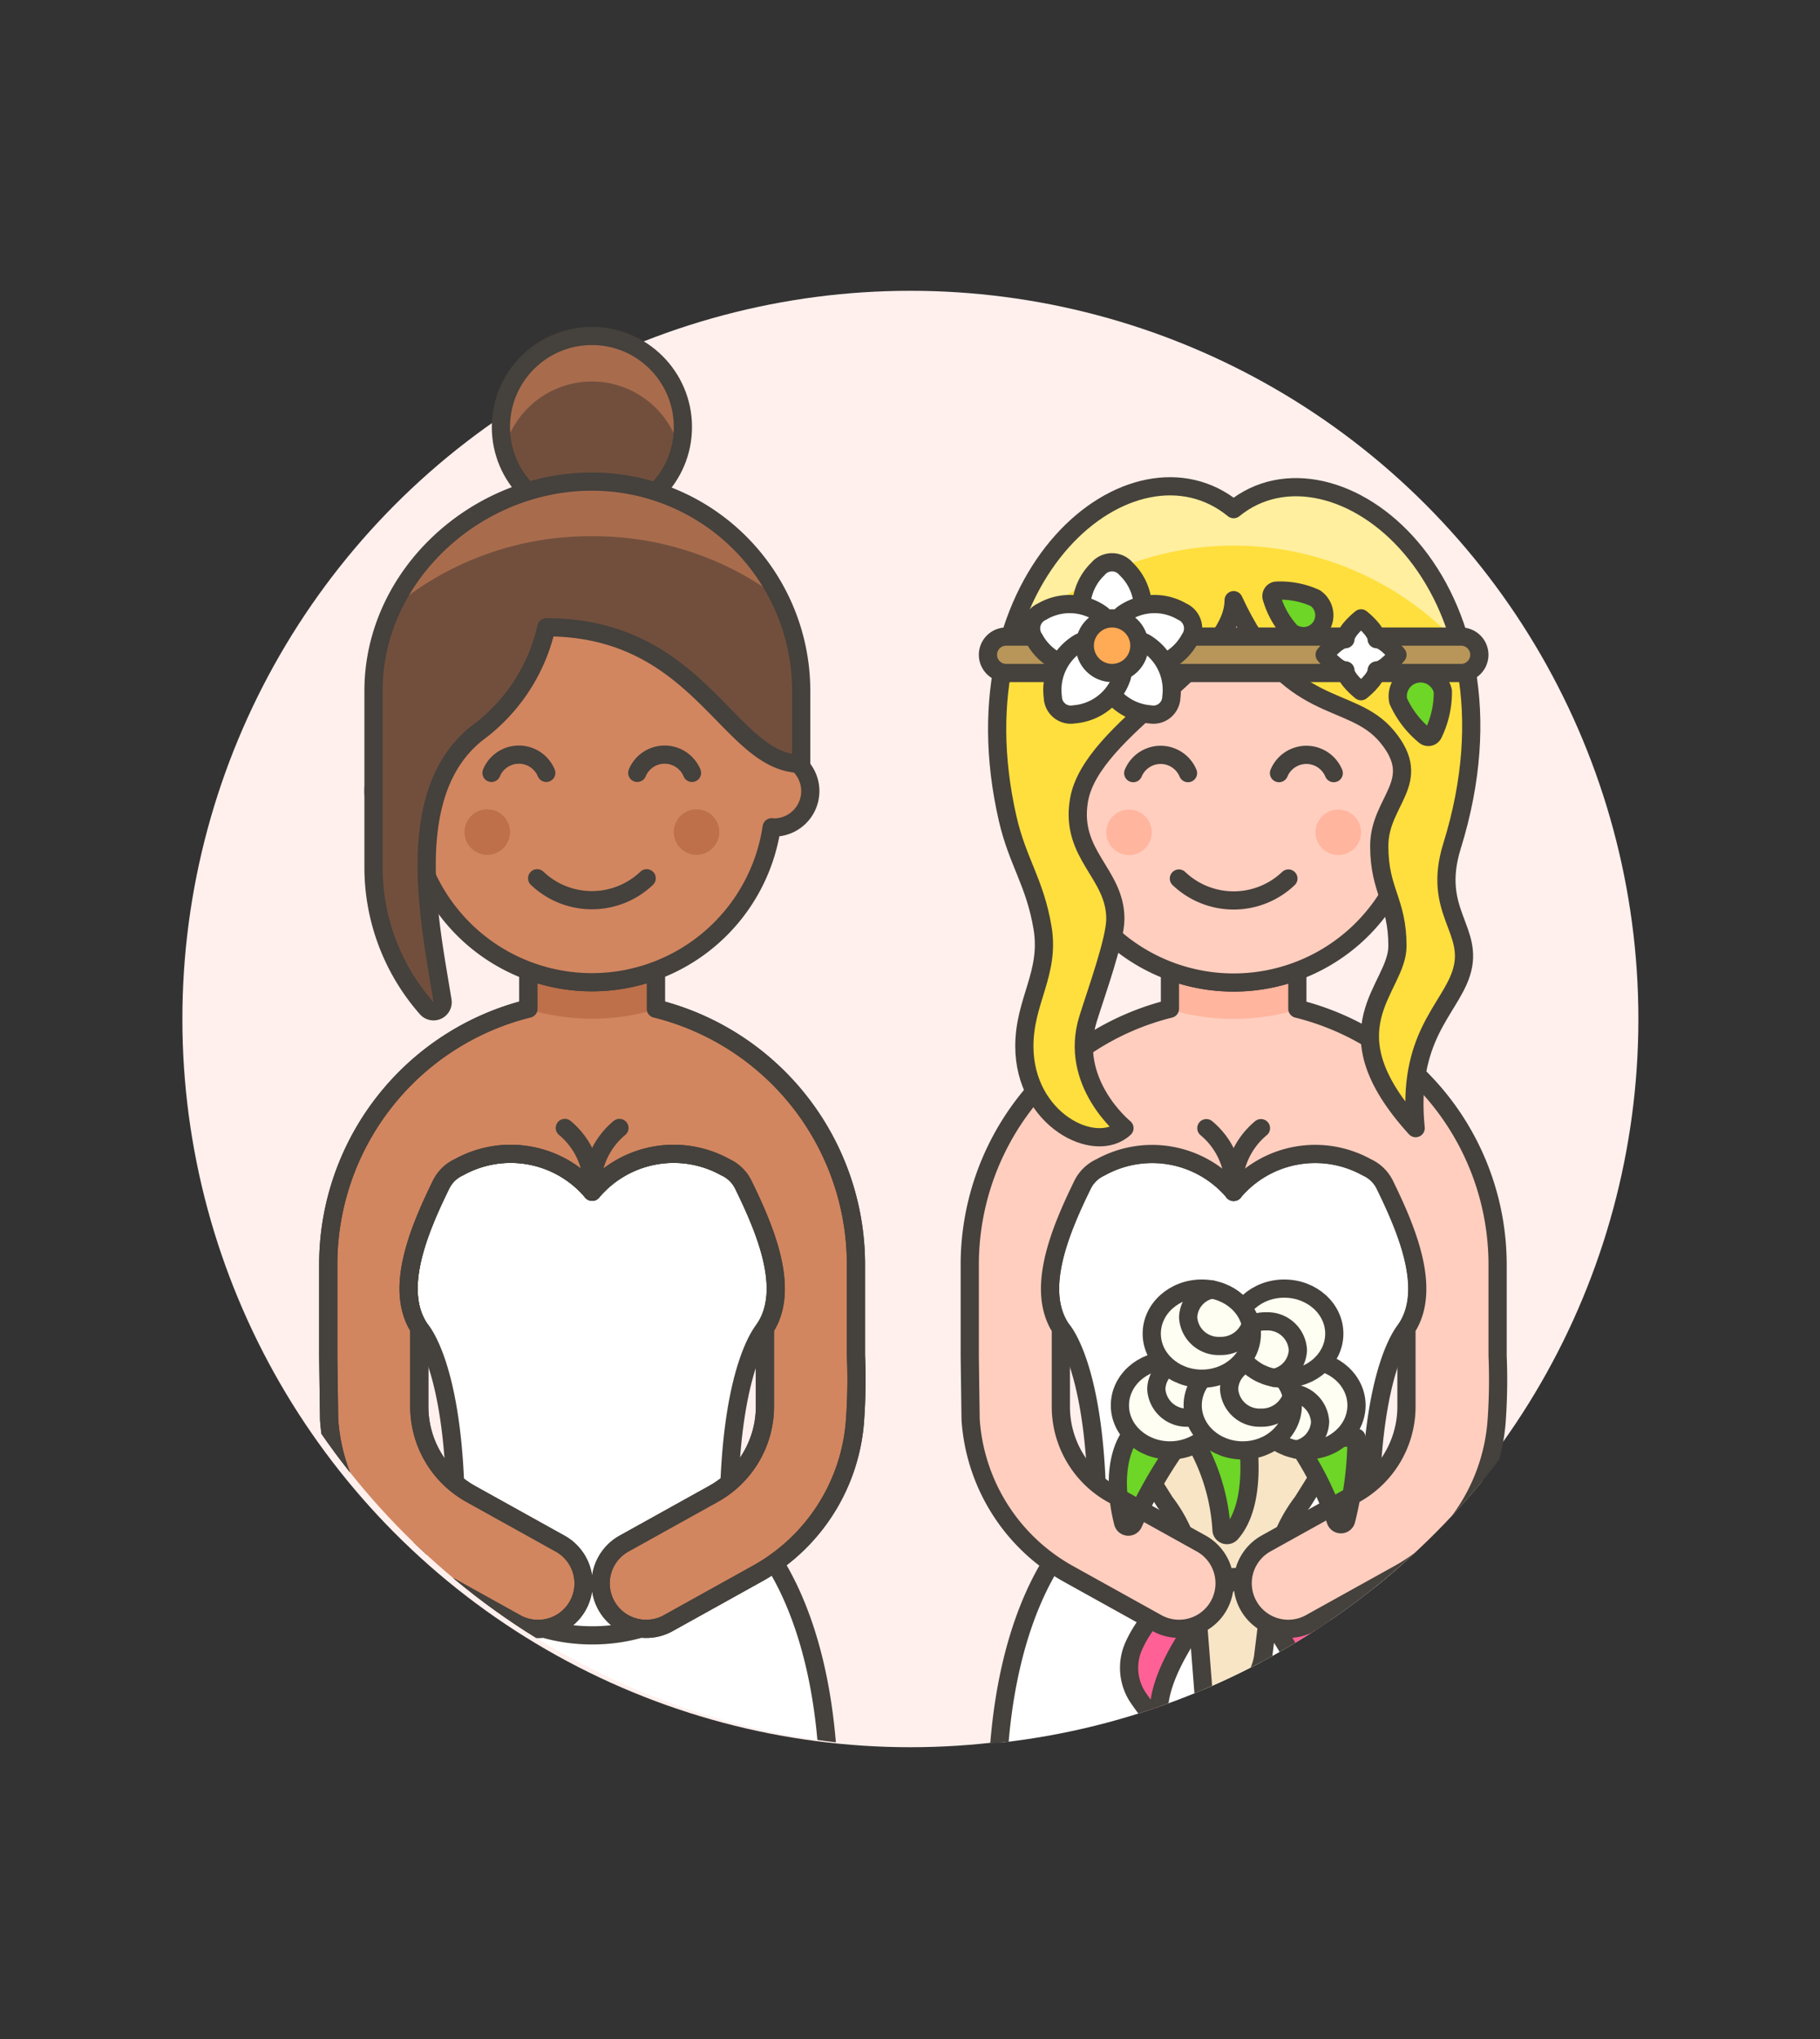 <svg id="Multicolor" xmlns="http://www.w3.org/2000/svg" xmlns:xlink="http://www.w3.org/1999/xlink" viewBox="0 0 100 112"><rect x="0" y="0" width="100" height="112" fill="#333333" stroke="none"/><defs><style>.cls-1,.cls-10{fill:none;}.cls-2{fill:#fff0ed;}.cls-3{clip-path:url(#clip-path);}.cls-4{fill:#fff;}.cls-10,.cls-12,.cls-15,.cls-16,.cls-17,.cls-4,.cls-5,.cls-6,.cls-7,.cls-9{stroke:#45413c;stroke-linecap:round;stroke-linejoin:round;}.cls-5{fill:#f7e5c6;}.cls-6{fill:#6dd627;}.cls-7{fill:#ff6196;}.cls-12,.cls-8{fill:#ffcebf;}.cls-9{fill:#fffef2;}.cls-11{fill:#ffb59e;}.cls-13{fill:#ffdf3d;}.cls-14{fill:#ffef9e;}.cls-15{fill:#b89558;}.cls-16{fill:#ffaa54;}.cls-17{fill:#d18660;}.cls-18{fill:#bd704a;}.cls-19{fill:#724f3d;}.cls-20{fill:#a86c4d;}</style><clipPath id="clip-path"><circle class="cls-1" cx="50.533" cy="55.97" r="40"/></clipPath></defs><title>15- wedding-lesbian-gowns-5</title><g id="Background"><g id="New_Symbol_93-11" data-name="New Symbol 93"><circle class="cls-2" cx="50.021" cy="55.973" r="40"/></g></g><g id="Scene"><g class="cls-3"><path class="cls-4" d="M75.1,64.12a5.853,5.853,0,0,0-7.316,1.349,5.853,5.853,0,0,0-7.316-1.349,2.041,2.041,0,0,0-.978.939c-1.282,2.613-2.583,5.8-1.2,7.907,0,0,2,2,2,10.5s15,8.5,15,0,2-10.5,2-10.5c1.382-2.108.081-5.294-1.2-7.907A2.037,2.037,0,0,0,75.1,64.12Z"/><path class="cls-4" d="M80.709,99.969a6.676,6.676,0,0,0,.074-1c0-12-5-15.5-5-15.5h-16s-5,3.5-5,15.5a7.917,7.917,0,0,0,.068,1Z"/><path class="cls-5" d="M71.974,78.969H63.592a1,1,0,0,0-.847,1.532l1.261,2.008a7.994,7.994,0,0,1,1.631,4.213l.595,7.6a.3.3,0,0,0,.511.188l1.81-1.809a3,3,0,0,0,.856-1.755l.52-4.222a7.994,7.994,0,0,1,1.631-4.213L72.821,80.5A1,1,0,0,0,71.974,78.969Z"/><path class="cls-6" d="M65.533,78.969a10.993,10.993,0,0,1,1.582,5.043.3.3,0,0,0,.511.222c1.518-1.688.907-5.265.907-5.265Z"/><path class="cls-7" d="M67.811,86.636s4.03,4.163,4.14,7.278a.3.3,0,0,0,.535.168c.214-.289.4-.541.551-.76a2.942,2.942,0,0,0,.316-2.852A6.408,6.408,0,0,0,67.811,86.636Z"/><path class="cls-7" d="M67.811,86.636s-4.03,4.163-4.139,7.278a.3.3,0,0,1-.535.168c-.215-.289-.4-.541-.552-.76a2.947,2.947,0,0,1-.316-2.852A6.408,6.408,0,0,1,67.811,86.636Z"/><path class="cls-8" d="M71.283,55.409V53.332a9.978,9.978,0,0,1-7,0v2.077a14.493,14.493,0,0,0-11,14.057v5c0,.084.047,3.5.047,3.5a10.494,10.494,0,0,0,5.354,8.475l4.885,2.713A2.5,2.5,0,1,0,66,84.783l-4.885-2.714a5.5,5.5,0,0,1-2.827-4.785l0-4.315h0v0c-1.382-2.108-.081-5.294,1.2-7.907a2.041,2.041,0,0,1,.978-.939,5.853,5.853,0,0,1,7.316,1.349A5.853,5.853,0,0,1,75.1,64.12a2.037,2.037,0,0,1,.978.939c1.282,2.613,2.583,5.8,1.2,7.907v0h0v4.313a5.5,5.5,0,0,1-2.828,4.787l-4.885,2.714A2.5,2.5,0,1,0,72,89.154l4.885-2.713a10.494,10.494,0,0,0,5.354-8.475,31.825,31.825,0,0,0,.047-3.5v-5A14.493,14.493,0,0,0,71.283,55.409Z"/><path class="cls-4" d="M66.283,61.969a4.177,4.177,0,0,1,1.5,3.5"/><path class="cls-4" d="M69.283,61.969a4.177,4.177,0,0,0-1.5,3.5"/><path class="cls-6" d="M71.033,78.969a18.075,18.075,0,0,1,2.355,4.541.3.3,0,0,0,.571.016,18.581,18.581,0,0,0,.574-4.557Z"/><path class="cls-6" d="M62.033,78.969s-1.125,1.437-.329,4.647a.3.3,0,0,0,.569.06,26.035,26.035,0,0,1,2.76-4.707Z"/><ellipse class="cls-9" cx="64.283" cy="77.194" rx="2.75" ry="2.475"/><path class="cls-10" d="M66.977,76.691a1.73,1.73,0,0,1-1.694,1.178,1.67,1.67,0,0,1-1.75-1.575,1.617,1.617,0,0,1,1.313-1.526"/><ellipse class="cls-9" cx="71.783" cy="77.194" rx="2.75" ry="2.475"/><path class="cls-10" d="M69.089,77.7a1.729,1.729,0,0,1,1.694-1.177,1.669,1.669,0,0,1,1.75,1.575,1.616,1.616,0,0,1-1.313,1.525"/><ellipse class="cls-9" cx="68.283" cy="77.194" rx="2.75" ry="2.475"/><path class="cls-10" d="M70.977,76.691a1.73,1.73,0,0,1-1.694,1.178,1.67,1.67,0,0,1-1.75-1.575,1.617,1.617,0,0,1,1.313-1.526"/><ellipse class="cls-9" cx="70.563" cy="73.256" rx="2.75" ry="2.475"/><path class="cls-10" d="M67.869,73.759a1.728,1.728,0,0,1,1.694-1.178,1.669,1.669,0,0,1,1.75,1.575A1.617,1.617,0,0,1,70,75.682"/><ellipse class="cls-9" cx="66.033" cy="73.256" rx="2.75" ry="2.475"/><path class="cls-10" d="M68.727,72.753a1.728,1.728,0,0,1-1.694,1.178,1.67,1.67,0,0,1-1.75-1.575A1.615,1.615,0,0,1,66.6,70.831"/><path class="cls-11" d="M67.783,53.966a9.933,9.933,0,0,1-3.5-.634v2.12a12.173,12.173,0,0,0,7,0v-2.12A9.933,9.933,0,0,1,67.783,53.966Z"/><path class="cls-10" d="M71.283,55.409V53.332a9.978,9.978,0,0,1-7,0v2.077a14.493,14.493,0,0,0-11,14.057v5c0,.084.047,3.5.047,3.5a10.494,10.494,0,0,0,5.354,8.475l4.885,2.713A2.5,2.5,0,1,0,66,84.783l-4.885-2.714a5.5,5.5,0,0,1-2.827-4.785l0-4.315h0v0c-1.382-2.108-.081-5.294,1.2-7.907a2.041,2.041,0,0,1,.978-.939,5.853,5.853,0,0,1,7.316,1.349A5.853,5.853,0,0,1,75.1,64.12a2.037,2.037,0,0,1,.978.939c1.282,2.613,2.583,5.8,1.2,7.907v0h0v4.313a5.5,5.5,0,0,1-2.828,4.787l-4.885,2.714A2.5,2.5,0,1,0,72,89.154l4.885-2.713a10.494,10.494,0,0,0,5.354-8.475,31.825,31.825,0,0,0,.047-3.5v-5A14.493,14.493,0,0,0,71.283,55.409Z"/><path class="cls-12" d="M77.783,41.467v-2.5a10,10,0,0,0-20,0v2.5a2,2,0,0,0,0,4c.042,0,.081-.01.123-.012a9.986,9.986,0,0,0,19.754,0c.042,0,.081.012.123.012a2,2,0,0,0,0-4Z"/><circle class="cls-11" cx="62.033" cy="45.717" r="1.25"/><circle class="cls-11" cx="73.533" cy="45.717" r="1.25"/><path class="cls-10" d="M64.775,48.257a4.362,4.362,0,0,0,6.016,0"/><path class="cls-10" d="M73.283,42.467a1.629,1.629,0,0,0-3.008,0"/><path class="cls-10" d="M65.275,42.467a1.63,1.63,0,0,0-3.009,0"/><path class="cls-13" d="M79.783,46.467c4.5-14.5-6.5-23-12-18.5-5.5-4.5-15.5,3.541-12.417,17,.543,2.371,1.5,3.5,1.917,6s-1,4-1,6.5c0,4.031,3.9,6,5.5,4.5,0,0-3.09-2.5-2-6,.473-1.519,1.5-4.337,1.5-5.5,0-2.5-2.5-3.5-2-6.5.663-3.976,8.5-7.5,8.5-11,3,6.5,6.423,5.062,8.436,7.5,2.064,2.5-.436,3.5-.436,6s1,3,1,5.5c0,2.363-4,4.5,1,10-.5-5,1.852-6.5,2.5-8.5C81.061,51.064,78.651,50.115,79.783,46.467Z"/><path class="cls-14" d="M67.783,29.967A16.907,16.907,0,0,1,80.3,35.557c-1.928-7.417-8.607-10.787-12.515-7.59-4.021-3.29-10.444.129-12.4,7.463A16.91,16.91,0,0,1,67.783,29.967Z"/><path class="cls-10" d="M79.783,46.467c4.5-14.5-6.5-23-12-18.5-5.5-4.5-15.5,3.541-12.417,17,.543,2.371,1.5,3.5,1.917,6s-1,4-1,6.5c0,4.031,3.9,6,5.5,4.5,0,0-3.09-2.5-2-6,.473-1.519,1.5-4.337,1.5-5.5,0-2.5-2.5-3.5-2-6.5.663-3.976,8.5-7.5,8.5-11,3,6.5,6.423,5.062,8.436,7.5,2.064,2.5-.436,3.5-.436,6s1,3,1,5.5c0,2.363-4,4.5,1,10-.5-5,1.852-6.5,2.5-8.5C81.061,51.064,78.651,50.115,79.783,46.467Z"/><path class="cls-15" d="M81.283,35.967a1,1,0,0,1-1,1h-25a1,1,0,0,1,0-2h25A1,1,0,0,1,81.283,35.967Z"/><path class="cls-4" d="M59.6,34.465a2.991,2.991,0,0,1,.721-3.21,1.008,1.008,0,0,1,1.56,0,2.989,2.989,0,0,1,.721,3.21C61.8,36.07,60.4,36.07,59.6,34.465Z"/><path class="cls-4" d="M61.672,33.754a2.991,2.991,0,0,1,3.287-.156,1.008,1.008,0,0,1,.413,1.5,2.988,2.988,0,0,1-2.9,1.547C60.708,36.3,60.337,34.952,61.672,33.754Z"/><path class="cls-4" d="M62.9,35.3a3.014,3.014,0,0,1,1.459,2.993.987.987,0,0,1-1.168.946,3.015,3.015,0,0,1-2.624-2.049C60.18,35.439,61.269,34.558,62.9,35.3Z"/><path class="cls-4" d="M60.536,33.754a2.991,2.991,0,0,0-3.287-.156,1.008,1.008,0,0,0-.413,1.5,2.988,2.988,0,0,0,2.9,1.547C61.5,36.3,61.871,34.952,60.536,33.754Z"/><path class="cls-4" d="M59.307,35.3a3.014,3.014,0,0,0-1.459,2.993.987.987,0,0,0,1.168.946,3.015,3.015,0,0,0,2.624-2.049C62.028,35.439,60.939,34.558,59.307,35.3Z"/><circle class="cls-16" cx="61.104" cy="35.467" r="1.5"/><path class="cls-6" d="M72.269,32.854a1.145,1.145,0,1,1-1.339,1.857,4.683,4.683,0,0,1-1.054-1.869.3.3,0,0,1,.286-.4A4.674,4.674,0,0,1,72.269,32.854Z"/><path class="cls-6" d="M76.824,38.5a1.256,1.256,0,0,1,2.454-.536,5.214,5.214,0,0,1-.524,2.337.3.3,0,0,1-.479.1A5.226,5.226,0,0,1,76.824,38.5Z"/><path class="cls-4" d="M75.64,35.11c0-.473-.857-1.143-.857-1.143s-.857.67-.857,1.143c-.474,0-1.143.857-1.143.857s.669.857,1.143.857c0,.474.857,1.143.857,1.143s.857-.669.857-1.143c.474,0,1.143-.857,1.143-.857S76.114,35.11,75.64,35.11Z"/><path class="cls-4" d="M45.484,99.967a6.8,6.8,0,0,0,.074-1c0-12-5-15.5-5-15.5h-16s-5,3.5-5,15.5a7.9,7.9,0,0,0,.068,1Z"/><path class="cls-4" d="M39.852,64.107a5.855,5.855,0,0,0-7.317,1.35,5.853,5.853,0,0,0-7.316-1.35,2.041,2.041,0,0,0-.977.94c-1.283,2.613-2.584,5.8-1.2,7.907,0,0,2,2,2,10.5s15,8.5,15,0,2-10.5,2-10.5c1.382-2.109.081-5.294-1.2-7.907A2.041,2.041,0,0,0,39.852,64.107Z"/><path class="cls-17" d="M36.035,55.4V53.32a9.978,9.978,0,0,1-7,0V55.4a14.493,14.493,0,0,0-11,14.057v5c0,.084.048,3.5.048,3.5a10.486,10.486,0,0,0,5.354,8.474l4.885,2.714a2.5,2.5,0,1,0,2.427-4.371l-4.884-2.714a5.5,5.5,0,0,1-2.828-4.785l0-4.315h.006v0c-1.382-2.109-.081-5.294,1.2-7.907a2.041,2.041,0,0,1,.977-.94,5.853,5.853,0,0,1,7.316,1.35,5.855,5.855,0,0,1,7.317-1.35,2.041,2.041,0,0,1,.977.94c1.283,2.613,2.584,5.8,1.2,7.907v0h0V77.27a5.5,5.5,0,0,1-2.828,4.787l-4.884,2.714a2.5,2.5,0,1,0,2.427,4.371l4.885-2.714a10.486,10.486,0,0,0,5.354-8.474,31.825,31.825,0,0,0,.047-3.5v-5A14.493,14.493,0,0,0,36.035,55.4Z"/><path class="cls-4" d="M31.035,61.957a4.177,4.177,0,0,1,1.5,3.5"/><path class="cls-4" d="M34.035,61.957a4.177,4.177,0,0,0-1.5,3.5"/><path class="cls-18" d="M32.535,53.954a9.956,9.956,0,0,1-3.5-.634v2.12a12.173,12.173,0,0,0,7,0V53.32A9.947,9.947,0,0,1,32.535,53.954Z"/><path class="cls-10" d="M36.035,55.4V53.32a9.978,9.978,0,0,1-7,0V55.4a14.493,14.493,0,0,0-11,14.057v5c0,.084.048,3.5.048,3.5a10.486,10.486,0,0,0,5.354,8.474l4.885,2.714a2.5,2.5,0,1,0,2.427-4.371l-4.884-2.714a5.5,5.5,0,0,1-2.828-4.785l0-4.315h.006v0c-1.382-2.109-.081-5.294,1.2-7.907a2.041,2.041,0,0,1,.977-.94,5.853,5.853,0,0,1,7.316,1.35,5.855,5.855,0,0,1,7.317-1.35,2.041,2.041,0,0,1,.977.94c1.283,2.613,2.584,5.8,1.2,7.907v0h0V77.27a5.5,5.5,0,0,1-2.828,4.787l-4.884,2.714a2.5,2.5,0,1,0,2.427,4.371l4.885-2.714a10.486,10.486,0,0,0,5.354-8.474,31.825,31.825,0,0,0,.047-3.5v-5A14.493,14.493,0,0,0,36.035,55.4Z"/></g><path class="cls-17" d="M42.522,41.454v-2.5a10,10,0,0,0-20,0v2.5a2,2,0,0,0,0,4c.042,0,.081-.01.123-.013a9.987,9.987,0,0,0,19.755,0c.041,0,.08.013.122.013a2,2,0,0,0,0-4Z"/><circle class="cls-18" cx="26.772" cy="45.704" r="1.25"/><circle class="cls-18" cx="38.272" cy="45.704" r="1.25"/><path class="cls-10" d="M29.514,48.243a4.363,4.363,0,0,0,6.017,0"/><path class="cls-10" d="M38.022,42.454a1.629,1.629,0,0,0-3.008,0"/><path class="cls-10" d="M30.014,42.454a1.63,1.63,0,0,0-3.009,0"/><path class="cls-19" d="M44.022,37.954a11.5,11.5,0,0,0-11.5-11.5c-6.351,0-12,5.148-12,11.5v9.684a11.715,11.715,0,0,0,2.923,7.742.5.5,0,0,0,.869-.411c-.692-4.285-2.26-11.433,1.914-14.713a9.92,9.92,0,0,0,3.794-5.8c8.5,0,10,7.5,14,7.5Z"/><circle class="cls-19" cx="32.522" cy="23.454" r="5"/><path class="cls-20" d="M32.522,20.954a4.988,4.988,0,0,1,4.823,3.75,5,5,0,1,0-9.646,0A4.988,4.988,0,0,1,32.522,20.954Z"/><circle class="cls-10" cx="32.522" cy="23.454" r="5"/><path class="cls-20" d="M32.522,29.454a16.936,16.936,0,0,1,10.3,3.414,11.489,11.489,0,0,0-10.3-6.414,12.263,12.263,0,0,0-11,6.988A16.842,16.842,0,0,1,32.522,29.454Z"/><path class="cls-10" d="M44.022,37.954a11.5,11.5,0,0,0-11.5-11.5c-6.351,0-12,5.148-12,11.5v9.684a11.715,11.715,0,0,0,2.923,7.742.5.5,0,0,0,.869-.411c-.692-4.285-2.26-11.433,1.914-14.713a9.92,9.92,0,0,0,3.794-5.8c8.5,0,10,7.5,14,7.5Z"/></g></svg>